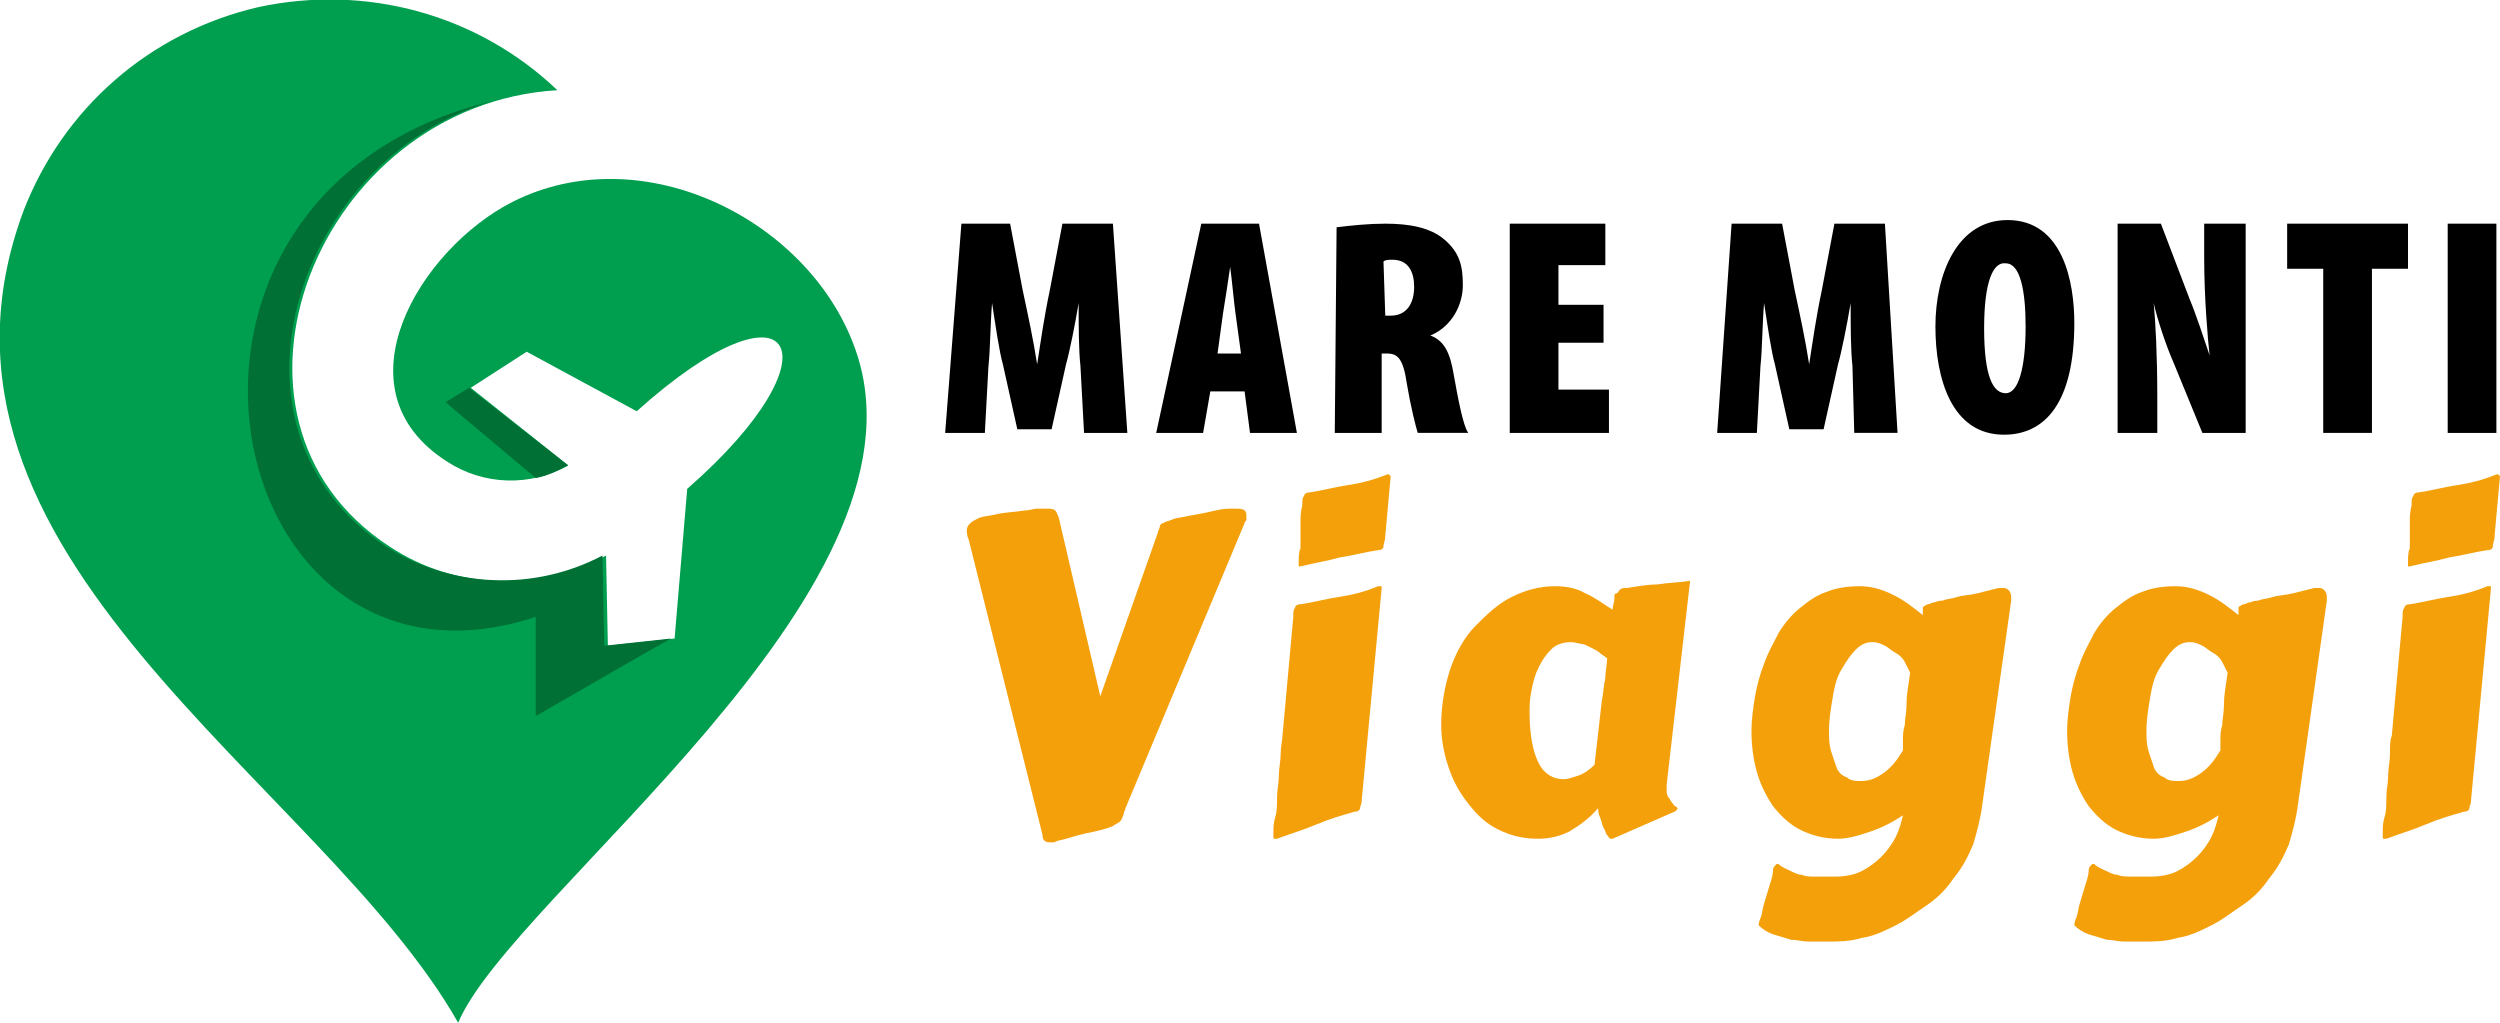 <?xml version="1.0" encoding="utf-8"?>
<!-- Generator: Adobe Illustrator 24.1.0, SVG Export Plug-In . SVG Version: 6.00 Build 0)  -->
<svg version="1.1" id="Layer_1" xmlns="http://www.w3.org/2000/svg" xmlns:xlink="http://www.w3.org/1999/xlink" x="0px" y="0px"
	 width="138.6px" height="56.7px" viewBox="0 0 138.6 56.7" style="enable-background:new 0 0 138.6 56.7;" xml:space="preserve">
<style type="text/css">
	.st0{fill:#F4A00B;}
	.st1{fill-rule:evenodd;clip-rule:evenodd;fill:#009E4F;}
	.st2{fill-rule:evenodd;clip-rule:evenodd;fill:#007035;}
</style>
<g>
	<path d="M59.9,20.3c-0.1-0.9-0.1-2.3-0.1-3.5l0,0c-0.2,1.2-0.5,2.7-0.7,3.4l-0.8,3.6h-1.9l-0.8-3.6c-0.2-0.7-0.4-2.1-0.6-3.4l0,0
		c-0.1,1.2-0.1,2.6-0.2,3.5L54.6,24h-2.2l0.9-11.6H56l0.7,3.7c0.3,1.4,0.6,2.8,0.8,4.1l0,0c0.2-1.3,0.4-2.7,0.7-4.1l0.7-3.7h2.8
		L62.5,24h-2.4L59.9,20.3z"/>
	<path d="M67.1,21.7L66.7,24h-2.6l2.5-11.6h3.2L71.9,24h-2.6L69,21.7H67.1z M68.8,19.6l-0.3-2.2c-0.1-0.7-0.2-1.9-0.3-2.6l0,0
		c-0.1,0.7-0.3,2-0.4,2.6l-0.3,2.2H68.8z"/>
	<path d="M74.1,12.6c0.8-0.1,1.8-0.2,2.7-0.2c1.3,0,2.5,0.2,3.3,0.9s1,1.4,1,2.5s-0.6,2.3-1.8,2.8l0,0c0.8,0.3,1.1,1,1.3,2.2
		c0.2,1.1,0.5,2.8,0.8,3.2h-2.8c-0.1-0.3-0.4-1.5-0.6-2.7c-0.2-1.4-0.5-1.7-1.1-1.7h-0.3V24H74L74.1,12.6L74.1,12.6z M76.8,17.5h0.3
		c0.9,0,1.3-0.7,1.3-1.6c0-0.8-0.3-1.5-1.2-1.5c-0.2,0-0.4,0-0.5,0.1L76.8,17.5L76.8,17.5z"/>
	<path d="M88.9,19h-2.5v2.6h2.8V24h-5.5V12.4H89v2.3h-2.6v2.2h2.5V19z"/>
	<path d="M102.7,20.3c-0.1-0.9-0.1-2.3-0.1-3.5l0,0c-0.2,1.2-0.5,2.7-0.7,3.4l-0.8,3.6h-1.9l-0.8-3.6c-0.2-0.7-0.4-2.1-0.6-3.4l0,0
		c-0.1,1.2-0.1,2.6-0.2,3.5L97.4,24h-2.2L96,12.4h2.8l0.7,3.7c0.3,1.4,0.6,2.8,0.8,4.1l0,0c0.2-1.3,0.4-2.7,0.7-4.1l0.7-3.7h2.8
		l0.7,11.6h-2.4L102.7,20.3z"/>
	<path d="M115,17.9c0,4.4-1.6,6.2-3.9,6.2c-2.9,0-3.8-3.1-3.8-6s1.2-5.9,4-5.9C114.4,12.2,115,15.7,115,17.9z M110,18.2
		c0,2.7,0.5,3.6,1.2,3.6s1.1-1.4,1.1-3.7c0-2-0.3-3.5-1.1-3.5C110.5,14.5,110,15.6,110,18.2z"/>
	<path d="M117.4,24V12.4h2.4l1.6,4.2c0.3,0.7,0.8,2.2,1.1,3.1l0,0c-0.1-0.9-0.3-3.2-0.3-5.4v-1.9h2.3V24h-2.4l-1.6-3.9
		c-0.4-0.9-0.9-2.4-1.1-3.3l0,0c0.1,1,0.2,2.9,0.2,5.2v2H117.4z"/>
	<path d="M128.8,14.9h-2v-2.5h6.7v2.5h-2V24h-2.7V14.9z"/>
	<path d="M138.4,12.4V24h-2.7V12.4H138.4z"/>
	<path class="st0" d="M62.4,44.8c0,0.1-0.1,0.2-0.1,0.3s-0.1,0.2-0.1,0.3c-0.1,0.1-0.1,0.2-0.2,0.2c-0.1,0.1-0.2,0.1-0.3,0.2
		c-0.5,0.2-1,0.3-1.5,0.4s-1,0.3-1.5,0.4c-0.1,0-0.2,0.1-0.3,0.1s-0.1,0-0.2,0c-0.1,0-0.2,0-0.3-0.1s-0.1-0.2-0.1-0.3l-4.1-16.4
		c-0.1-0.2-0.1-0.4-0.1-0.5c0-0.2,0.1-0.3,0.2-0.4c0.1-0.1,0.3-0.2,0.5-0.3c0.3-0.1,0.6-0.1,1-0.2s0.9-0.1,1.5-0.2
		c0.3,0,0.5-0.1,0.7-0.1s0.4,0,0.5,0c0.2,0,0.4,0,0.5,0.1s0.1,0.2,0.2,0.4l2.3,9.9l3.2-9.1c0-0.1,0.1-0.2,0.1-0.3
		c0-0.1,0.1-0.2,0.2-0.2c0.1-0.1,0.3-0.1,0.5-0.2s0.5-0.1,0.9-0.2c0.6-0.1,1.1-0.2,1.5-0.3c0.4-0.1,0.7-0.1,1-0.1s0.5,0,0.6,0.1
		s0.1,0.2,0.1,0.3c0,0.1,0,0.1,0,0.2S69,28.9,69,29L62.4,44.8z"/>
	<path class="st0" d="M71.1,40.8c0.1-1.1,0.2-2.2,0.3-3.3c0.1-1.1,0.2-2.2,0.3-3.3c0-0.3,0-0.4,0.1-0.5c0-0.1,0.1-0.2,0.3-0.2
		c0.7-0.1,1.4-0.3,2.1-0.4c0.7-0.1,1.5-0.3,2.2-0.6h0.1c0.1,0,0.1,0,0.1,0.1l-1.1,11.7c0,0.3-0.1,0.4-0.1,0.5S75.3,45,75.1,45
		c-0.7,0.2-1.4,0.4-2.1,0.7s-1.4,0.5-2.2,0.8h-0.1c-0.1,0-0.1,0-0.1-0.1c0,0,0-0.1,0-0.3s0-0.5,0.1-0.8s0.1-0.7,0.1-1.1
		c0-0.4,0.1-0.8,0.1-1.2s0.1-0.8,0.1-1.2S71.1,41,71.1,40.8z M72,31.2c0-0.3,0-0.6,0.1-0.8c0-0.2,0-0.3,0-0.4s0-0.2,0-0.2s0,0,0-0.1
		c0,0,0,0,0-0.1s0-0.1,0-0.2s0-0.3,0-0.5s0-0.5,0.1-0.9c0-0.3,0-0.4,0.1-0.5c0-0.1,0.1-0.2,0.3-0.2c0.7-0.1,1.4-0.3,2.1-0.4
		s1.5-0.3,2.2-0.6H77l0.1,0.1l0,0l-0.3,3.3c0,0.3-0.1,0.4-0.1,0.6c0,0.1-0.1,0.2-0.3,0.2c-0.7,0.1-1.4,0.3-2.1,0.4
		c-0.7,0.2-1.4,0.3-2.2,0.5H72C72,31.3,72,31.2,72,31.2z"/>
	<path class="st0" d="M92.4,43.5L92.4,43.5c0,0.1,0,0.1,0,0.2c0,0.2,0,0.4,0.1,0.5s0.1,0.2,0.2,0.3s0.1,0.2,0.2,0.2
		c0.1,0.1,0.1,0.1,0.1,0.1c0,0.1-0.1,0.2-0.4,0.3l-3.2,1.4c0,0,0,0-0.1,0s-0.1-0.1-0.2-0.2C89,46.2,89,46,88.9,45.9
		c-0.1-0.2-0.1-0.4-0.2-0.6c-0.1-0.2-0.1-0.4-0.1-0.5c-0.5,0.6-1.1,1-1.6,1.3c-0.6,0.3-1.2,0.4-1.7,0.4c-0.7,0-1.3-0.1-2-0.4
		s-1.2-0.7-1.7-1.3s-0.9-1.2-1.2-2c-0.3-0.8-0.5-1.7-0.5-2.6c0-1.1,0.2-2.2,0.5-3.1c0.3-0.9,0.8-1.8,1.4-2.4s1.2-1.2,2-1.6
		c0.8-0.4,1.6-0.6,2.4-0.6c0.6,0,1.2,0.1,1.7,0.4c0.5,0.2,1,0.6,1.5,0.9c0-0.2,0.1-0.4,0.1-0.6s0-0.3,0.1-0.3s0.1-0.1,0.2-0.2
		s0.2-0.1,0.4-0.1c0.6-0.1,1.2-0.2,1.7-0.2c0.6-0.1,1.2-0.1,1.8-0.2L92.4,43.5z M88.8,38.9c0.1-0.5,0.1-0.9,0.2-1.3
		c0-0.4,0.1-0.8,0.1-1.1c-0.1-0.1-0.3-0.2-0.4-0.3s-0.3-0.2-0.5-0.3s-0.4-0.2-0.5-0.2s-0.4-0.1-0.6-0.1c-0.4,0-0.8,0.1-1.1,0.4
		c-0.3,0.3-0.5,0.6-0.7,1s-0.3,0.8-0.4,1.3s-0.1,0.9-0.1,1.2c0,1.3,0.2,2.2,0.5,2.8s0.8,0.9,1.4,0.9c0.2,0,0.5-0.1,0.8-0.2
		c0.3-0.1,0.6-0.3,0.9-0.6L88.8,38.9z"/>
	<path class="st0" d="M109.9,44.6c-0.1,0.8-0.3,1.5-0.5,2.2c-0.3,0.7-0.6,1.3-1.1,1.9c-0.4,0.6-0.9,1.1-1.5,1.5s-1.1,0.8-1.7,1.1
		s-1.2,0.6-1.9,0.7c-0.6,0.2-1.3,0.2-1.9,0.2c-0.3,0-0.7,0-1,0c-0.4,0-0.7-0.1-1-0.1c-0.3-0.1-0.7-0.2-1-0.3s-0.6-0.3-0.8-0.5l0,0
		c0,0,0-0.2,0.1-0.4s0.1-0.5,0.2-0.8s0.2-0.7,0.3-1c0.1-0.3,0.2-0.6,0.2-0.9c0-0.1,0.1-0.2,0.1-0.2l0.1-0.1h0.1
		c0.2,0.2,0.5,0.3,0.7,0.4c0.2,0.1,0.4,0.2,0.6,0.2c0.2,0.1,0.5,0.1,0.8,0.1s0.6,0,1,0c0.6,0,1.1-0.1,1.5-0.3s0.8-0.5,1.1-0.8
		c0.3-0.3,0.6-0.7,0.8-1.1c0.2-0.4,0.3-0.8,0.4-1.2c-0.6,0.4-1.2,0.7-1.8,0.9c-0.6,0.2-1.2,0.4-1.8,0.4c-0.8,0-1.5-0.2-2.1-0.5
		s-1.1-0.8-1.5-1.3c-0.4-0.6-0.7-1.2-0.9-1.9c-0.2-0.7-0.3-1.5-0.3-2.3c0-0.6,0.1-1.3,0.2-1.9s0.3-1.3,0.5-1.8
		c0.2-0.6,0.5-1.1,0.8-1.7c0.3-0.5,0.7-1,1.2-1.4s0.9-0.7,1.5-0.9c0.5-0.2,1.1-0.3,1.8-0.3c0.7,0,1.3,0.2,1.9,0.5s1.1,0.7,1.6,1.1
		c0-0.1,0-0.3,0-0.3c0-0.1,0-0.2,0.1-0.2c0,0,0.1-0.1,0.2-0.1s0.2-0.1,0.3-0.1c0.1,0,0.2-0.1,0.5-0.1c0.2-0.1,0.5-0.1,0.8-0.2
		c0.3-0.1,0.7-0.1,1.1-0.2c0.4-0.1,0.8-0.2,1.2-0.3c0.1,0,0.2,0,0.3,0c0.2,0,0.4,0.2,0.4,0.5v0.1v0.1L109.9,44.6z M105.9,37.3
		c-0.1-0.2-0.2-0.4-0.3-0.6c-0.1-0.2-0.3-0.4-0.5-0.5s-0.4-0.3-0.6-0.4c-0.2-0.1-0.4-0.2-0.7-0.2c-0.3,0-0.6,0.1-0.9,0.4
		c-0.3,0.3-0.5,0.6-0.8,1.1s-0.4,1-0.5,1.6s-0.2,1.2-0.2,1.8c0,0.4,0,0.7,0.1,1.1c0.1,0.3,0.2,0.6,0.3,0.9c0.1,0.3,0.3,0.5,0.6,0.6
		c0.2,0.2,0.5,0.2,0.8,0.2c0.5,0,0.9-0.2,1.3-0.5s0.7-0.7,1-1.2c0-0.2,0-0.4,0-0.6s0-0.5,0.1-0.8c0-0.3,0.1-0.7,0.1-1.2
		S105.8,38,105.9,37.3L105.9,37.3z"/>
	<path class="st0" d="M127.4,44.6c-0.1,0.8-0.3,1.5-0.5,2.2c-0.3,0.7-0.6,1.3-1.1,1.9c-0.4,0.6-0.9,1.1-1.5,1.5s-1.1,0.8-1.7,1.1
		s-1.2,0.6-1.9,0.7c-0.6,0.2-1.3,0.2-1.9,0.2c-0.3,0-0.7,0-1,0c-0.4,0-0.7-0.1-1-0.1c-0.3-0.1-0.7-0.2-1-0.3s-0.6-0.3-0.8-0.5l0,0
		c0,0,0-0.2,0.1-0.4s0.1-0.5,0.2-0.8s0.2-0.7,0.3-1c0.1-0.3,0.2-0.6,0.2-0.9c0-0.1,0.1-0.2,0.1-0.2l0.1-0.1h0.1
		c0.2,0.2,0.5,0.3,0.7,0.4c0.2,0.1,0.4,0.2,0.6,0.2c0.2,0.1,0.5,0.1,0.8,0.1s0.6,0,1,0c0.6,0,1.1-0.1,1.5-0.3s0.8-0.5,1.1-0.8
		c0.3-0.3,0.6-0.7,0.8-1.1c0.2-0.4,0.3-0.8,0.4-1.2c-0.6,0.4-1.2,0.7-1.8,0.9c-0.6,0.2-1.2,0.4-1.8,0.4c-0.8,0-1.5-0.2-2.1-0.5
		s-1.1-0.8-1.5-1.3c-0.4-0.6-0.7-1.2-0.9-1.9c-0.2-0.7-0.3-1.5-0.3-2.3c0-0.6,0.1-1.3,0.2-1.9s0.3-1.3,0.5-1.8
		c0.2-0.6,0.5-1.1,0.8-1.7c0.3-0.5,0.7-1,1.2-1.4s0.9-0.7,1.5-0.9c0.5-0.2,1.1-0.3,1.8-0.3c0.7,0,1.3,0.2,1.9,0.5s1.1,0.7,1.6,1.1
		c0-0.1,0-0.3,0-0.3c0-0.1,0-0.2,0.1-0.2c0,0,0.1-0.1,0.2-0.1s0.2-0.1,0.3-0.1c0.1,0,0.2-0.1,0.5-0.1c0.2-0.1,0.5-0.1,0.8-0.2
		c0.3-0.1,0.7-0.1,1.1-0.2c0.4-0.1,0.8-0.2,1.2-0.3c0.1,0,0.2,0,0.3,0c0.2,0,0.4,0.2,0.4,0.5v0.1v0.1L127.4,44.6z M123.5,37.3
		c-0.1-0.2-0.2-0.4-0.3-0.6c-0.1-0.2-0.3-0.4-0.5-0.5s-0.4-0.3-0.6-0.4c-0.2-0.1-0.4-0.2-0.7-0.2c-0.3,0-0.6,0.1-0.9,0.4
		c-0.3,0.3-0.5,0.6-0.8,1.1s-0.4,1-0.5,1.6s-0.2,1.2-0.2,1.8c0,0.4,0,0.7,0.1,1.1c0.1,0.3,0.2,0.6,0.3,0.9c0.1,0.3,0.3,0.5,0.6,0.6
		c0.2,0.2,0.5,0.2,0.8,0.2c0.5,0,0.9-0.2,1.3-0.5s0.7-0.7,1-1.2c0-0.2,0-0.4,0-0.6s0-0.5,0.1-0.8c0-0.3,0.1-0.7,0.1-1.2
		S123.4,38,123.5,37.3L123.5,37.3z"/>
	<path class="st0" d="M132.6,40.8c0.1-1.1,0.2-2.2,0.3-3.3s0.2-2.2,0.3-3.3c0-0.3,0-0.4,0.1-0.5c0-0.1,0.1-0.2,0.3-0.2
		c0.7-0.1,1.4-0.3,2.1-0.4c0.7-0.1,1.5-0.3,2.2-0.6h0.1c0.1,0,0.1,0,0.1,0.1L137,44.3c0,0.3-0.1,0.4-0.1,0.5s-0.1,0.2-0.3,0.2
		c-0.7,0.2-1.4,0.4-2.1,0.7s-1.4,0.5-2.2,0.8h-0.1c-0.1,0-0.1,0-0.1-0.1c0,0,0-0.1,0-0.3s0-0.5,0.1-0.8s0.1-0.7,0.1-1.1
		c0-0.4,0.1-0.8,0.1-1.2s0.1-0.8,0.1-1.2S132.5,41,132.6,40.8z M133.5,31.2c0-0.3,0-0.6,0.1-0.8c0-0.2,0-0.3,0-0.4s0-0.2,0-0.2
		s0,0,0-0.1c0,0,0,0,0-0.1s0-0.1,0-0.2s0-0.3,0-0.5s0-0.5,0.1-0.9c0-0.3,0-0.4,0.1-0.5c0-0.1,0.1-0.2,0.3-0.2
		c0.7-0.1,1.4-0.3,2.1-0.4c0.7-0.1,1.5-0.3,2.2-0.6h0.1l0.1,0.1l0,0l-0.3,3.3c0,0.3-0.1,0.4-0.1,0.6c0,0.1-0.1,0.2-0.3,0.2
		c-0.7,0.1-1.4,0.3-2.1,0.4c-0.7,0.2-1.4,0.3-2.2,0.5h-0.1C133.5,31.3,133.5,31.2,133.5,31.2z"/>
</g>
<g>
	<path class="st1" d="M1.3,11.7c2.2-5.7,7-9.9,13-11.3c6-1.3,12.2,0.4,16.6,4.6c-13.3,0.8-20.2,18.2-9.3,25.3
		c3.6,2.4,8.2,2.5,12,0.5l0.1,5l3.7-0.4l0.7-8.3c8.6-7.5,6-12.2-2.8-4.3l-6.1-3.3l-3.1,2l5.4,4.3c-2.1,1.2-4.7,1.1-6.7-0.2
		c-6.3-4-1.5-11.8,3.6-14.4c7.3-3.7,16.7,1.1,19.1,8.4c4.4,13.3-19.1,30-22.1,37.1C17.8,43.3-5.8,30.8,1.3,11.7"/>
	<path class="st2" d="M29.7,34.2v5.5l5.9-3.4l1.6-0.9l-3.7,0.4l-0.1-5c-3.8,2-8.4,1.8-12-0.5c-9.9-6.5-5-21.5,5.9-24.7
		C6,10.8,12.1,40,29.7,34.2"/>
	<path class="st2" d="M24.7,22.3l5,4.2c0.6-0.1,1.2-0.4,1.8-0.7L26,21.5L24.7,22.3z"/>
</g>
</svg>
